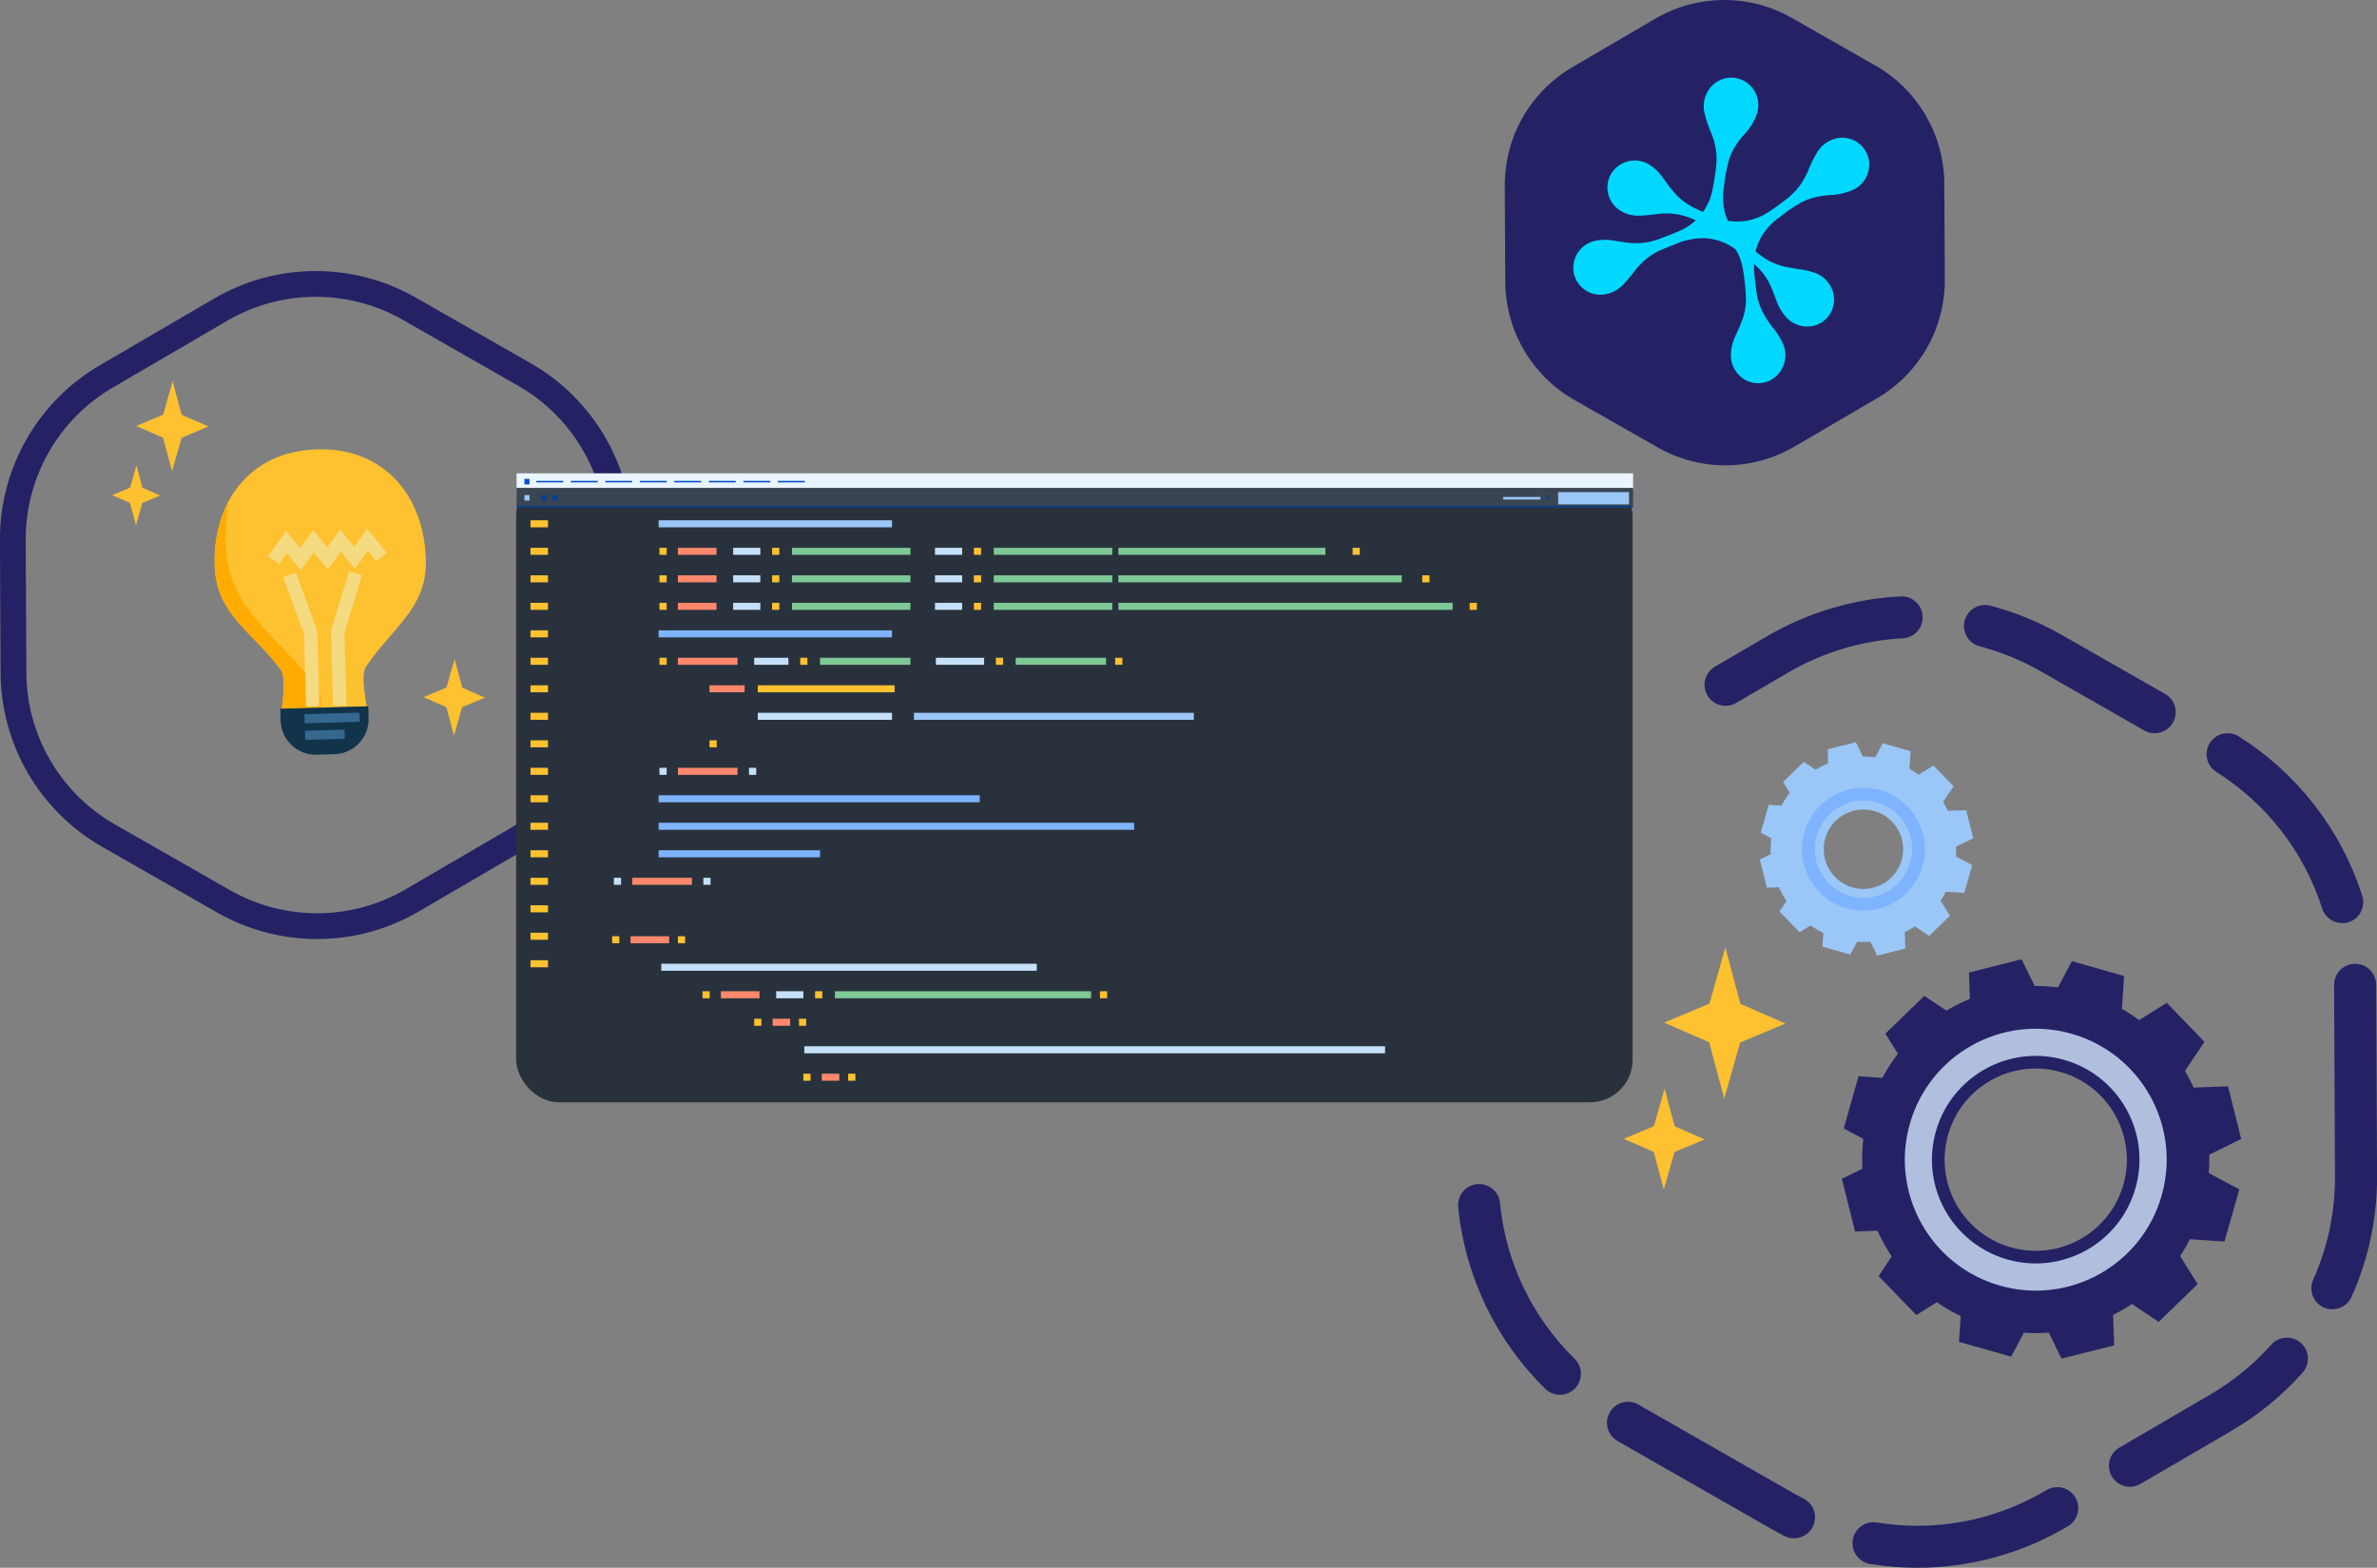 <?xml version="1.0" encoding="UTF-8"?>
<svg id="Ebene_1" data-name="Ebene 1" xmlns="http://www.w3.org/2000/svg" viewBox="0 0 368.99 243.35">
  <rect x="0" y="0" width="368.99" height="243.35" fill="#808080" stroke="none"/>
  <defs>
    <style>
      .cls-1 {
        fill: #242265;
      }

      .cls-1, .cls-2, .cls-3, .cls-4, .cls-5, .cls-6, .cls-7, .cls-8, .cls-9, .cls-10, .cls-11, .cls-12, .cls-13, .cls-14, .cls-15, .cls-16, .cls-17 {
        stroke-width: 0px;
      }

      .cls-2 {
        fill: #ffab01;
      }

      .cls-3 {
        fill: #eaf4fe;
      }

      .cls-18 {
        stroke: #f4da80;
        stroke-width: 2.09px;
      }

      .cls-18, .cls-19 {
        fill: none;
        stroke-miterlimit: 10;
      }

      .cls-4 {
        fill: #fec12f;
      }

      .cls-5 {
        fill: #b0bfde;
      }

      .cls-6 {
        fill: #0450cf;
      }

      .cls-7 {
        fill: #00d8ff;
      }

      .cls-8 {
        fill: #7ec896;
      }

      .cls-9 {
        fill: #29323c;
      }

      .cls-10 {
        fill: #7eb3ff;
      }

      .cls-11 {
        fill: #9ac7f7;
      }

      .cls-12 {
        fill: #003e99;
      }

      .cls-13 {
        fill: #34688f;
      }

      .cls-14 {
        fill: #c5e1f9;
      }

      .cls-19 {
        stroke: #242265;
        stroke-width: 4px;
      }

      .cls-15 {
        fill: #ff876c;
      }

      .cls-16 {
        fill: #394651;
      }

      .cls-17 {
        fill: #12344a;
      }
    </style>
  </defs>
  <g>
    <path class="cls-1" d="M297.64,243.35c-2.45,0-4.92-.2-7.33-.59-1.78-.29-2.98-1.97-2.7-3.74.29-1.78,1.96-2.98,3.74-2.7,2.07.34,4.18.51,6.28.51,6.92,0,13.73-1.84,19.7-5.33l.38-.22c1.56-.91,3.55-.38,4.46,1.17.91,1.56.38,3.55-1.17,4.46l-.38.22c-6.97,4.07-14.92,6.22-22.99,6.22Z"/>
    <path class="cls-1" d="M278.48,238.77c-.5,0-1-.11-1.47-.35-.67-.34-1.34-.7-1.99-1.07l-23.92-13.67c-1.56-.89-2.11-2.89-1.21-4.45.89-1.56,2.88-2.11,4.45-1.21l23.92,13.67c.56.32,1.14.63,1.71.92,1.61.81,2.25,2.78,1.43,4.38-.57,1.13-1.72,1.79-2.91,1.79Z"/>
    <path class="cls-1" d="M330.64,230.78c-1.12,0-2.21-.58-2.82-1.62-.91-1.56-.38-3.55,1.17-4.46l14.09-8.22c3.56-2.08,6.75-4.69,9.49-7.76,1.2-1.34,3.26-1.46,4.6-.27,1.35,1.2,1.46,3.26.27,4.61-3.19,3.59-6.92,6.63-11.07,9.05l-14.09,8.22c-.52.3-1.08.45-1.64.45Z"/>
    <path class="cls-1" d="M242.16,216.5c-.82,0-1.65-.31-2.28-.93-7.68-7.51-12.48-17.53-13.52-28.21-.17-1.79,1.14-3.39,2.93-3.56,1.79-.17,3.39,1.14,3.56,2.93.89,9.16,5,17.74,11.58,24.18,1.29,1.26,1.31,3.32.05,4.61-.64.65-1.49.98-2.33.98Z"/>
    <path class="cls-1" d="M362.06,203.23c-.44,0-.9-.09-1.33-.28-1.65-.73-2.38-2.66-1.65-4.31,2.25-5.04,3.39-10.4,3.39-15.92v-.18s0,0,0,0h0s-.14-29.66-.14-29.66c0-1.8,1.44-3.27,3.25-3.28h.02c1.79,0,3.25,1.45,3.26,3.25l.14,29.65v.22c0,6.45-1.33,12.7-3.96,18.58-.54,1.21-1.73,1.93-2.98,1.93Z"/>
    <path class="cls-1" d="M363.59,143.29c-1.38,0-2.66-.88-3.11-2.27-2.8-8.77-8.63-16.29-16.42-21.19-1.52-.96-1.98-2.97-1.02-4.5.96-1.53,2.97-1.98,4.5-1.02,9.08,5.72,15.89,14.5,19.16,24.73.55,1.72-.4,3.55-2.11,4.1-.33.11-.66.16-.99.16Z"/>
    <path class="cls-1" d="M334.49,113.82c-.55,0-1.1-.14-1.62-.43l-16.12-9.21c-2.97-1.69-6.14-2.99-9.44-3.86-1.74-.46-2.78-2.24-2.33-3.98.46-1.74,2.24-2.78,3.98-2.33,3.85,1.01,7.56,2.53,11.02,4.5l16.12,9.21c1.56.89,2.11,2.89,1.21,4.45-.6,1.05-1.7,1.64-2.83,1.64Z"/>
    <path class="cls-1" d="M267.87,109.56c-1.12,0-2.21-.58-2.82-1.62-.91-1.56-.38-3.55,1.17-4.46l8.14-4.75c6.27-3.66,13.43-5.79,20.68-6.16,1.81-.08,3.33,1.29,3.42,3.09.09,1.8-1.29,3.33-3.09,3.42-6.22.32-12.35,2.14-17.72,5.28l-8.14,4.75c-.52.3-1.08.45-1.64.45Z"/>
  </g>
  <path class="cls-4" d="M267.83,147.07l2.34,8.75,6.98,3.05-7.02,2.95-2.47,8.71-2.34-8.75-6.98-3.05,7.02-2.95,2.47-8.71h0Z"/>
  <path class="cls-4" d="M258.4,168.99l1.56,5.83,4.65,2.04-4.68,1.97-1.65,5.81-1.56-5.83-4.65-2.04,4.68-1.97,1.65-5.81h0Z"/>
  <g>
    <g>
      <path class="cls-1" d="M305.64,150.96l8.17-2.06,2.04,4.14c1.2,0,2.41.07,3.62.22l2.16-4.07,8.1,2.31-.34,5.09c.93.53,1.83,1.12,2.68,1.75l4.28-2.68,5.86,6.05-3.03,4.52c.5.84.95,1.7,1.35,2.58l5.33-.19,2.05,8.17-4.96,2.44c.03.95,0,1.9-.07,2.86l4.74,2.52-2.31,8.1-5.35-.36c-.47.91-.98,1.78-1.54,2.61l2.73,4.36-6.05,5.86-4.15-2.78c-.94.63-1.92,1.2-2.93,1.7l.17,4.73-8.17,2.05-1.98-4.03c-1.27.1-2.56.1-3.86.01l-1.98,3.72-8.1-2.3.27-4c-1.31-.62-2.54-1.34-3.71-2.15l-3.18,1.99-5.86-6.05,2.04-3.05c-.85-1.27-1.59-2.6-2.22-3.99l-3.47.12-2.05-8.17,3.18-1.57c-.08-1.53-.03-3.08.15-4.63l-3.04-1.62,2.3-8.1,3.7.25c.7-1.33,1.51-2.58,2.41-3.75l-1.95-3.12,6.05-5.86,3.42,2.29c1.17-.7,2.39-1.31,3.65-1.83l-.14-4.1ZM302.41,176.13c-2.14,7.51,2.22,15.34,9.73,17.48,7.52,2.14,15.34-2.22,17.48-9.73,2.14-7.51-2.22-15.34-9.73-17.48-7.51-2.14-15.34,2.22-17.48,9.74Z"/>
      <path class="cls-5" d="M335.56,185.57c-3.07,10.8-14.32,17.06-25.11,13.98-10.8-3.07-17.05-14.32-13.98-25.11,3.07-10.79,14.31-17.05,25.11-13.98,10.8,3.07,17.06,14.32,13.98,25.11ZM300.52,175.59c-2.44,8.55,2.52,17.46,11.08,19.9,8.56,2.44,17.47-2.52,19.9-11.08,2.44-8.55-2.52-17.46-11.08-19.9-8.55-2.43-17.46,2.53-19.9,11.08Z"/>
    </g>
    <g>
      <path class="cls-11" d="M283.73,116.31l4.36-1.1,1.09,2.21c.64,0,1.28.04,1.93.12l1.15-2.17,4.33,1.23-.18,2.72c.5.28.98.6,1.43.93l2.29-1.43,3.13,3.23-1.62,2.42c.26.45.51.91.72,1.38l2.85-.1,1.1,4.36-2.65,1.3c.01.51,0,1.01-.04,1.53l2.53,1.34-1.23,4.33-2.86-.19c-.25.48-.52.95-.82,1.39l1.46,2.33-3.23,3.13-2.22-1.48c-.5.33-1.03.64-1.57.91l.09,2.53-4.36,1.1-1.06-2.15c-.68.05-1.37.05-2.06,0l-1.06,1.99-4.33-1.23.14-2.14c-.7-.33-1.36-.72-1.98-1.15l-1.7,1.06-3.13-3.23,1.09-1.63c-.45-.68-.85-1.39-1.19-2.13l-1.85.06-1.1-4.36,1.7-.84c-.04-.82-.02-1.64.08-2.47l-1.63-.86,1.23-4.33,1.98.13c.38-.71.81-1.38,1.29-2l-1.04-1.67,3.23-3.13,1.82,1.22c.62-.37,1.27-.7,1.95-.98l-.08-2.19ZM283.34,130.13c-.93,3.28.97,6.69,4.24,7.62,3.28.93,6.69-.97,7.62-4.24.93-3.28-.97-6.69-4.24-7.62-3.28-.93-6.69.97-7.62,4.24Z"/>
      <path class="cls-10" d="M298.44,134.43c-1.44,5.06-6.71,8-11.78,6.56-5.06-1.44-8-6.72-6.56-11.78,1.44-5.06,6.71-8,11.78-6.56,5.06,1.44,8,6.72,6.56,11.78ZM282,129.75c-1.14,4.01,1.18,8.19,5.2,9.33,4.01,1.14,8.19-1.18,9.34-5.2,1.14-4.01-1.19-8.19-5.2-9.33-4.01-1.14-8.19,1.18-9.33,5.2Z"/>
    </g>
  </g>
  <path class="cls-19" d="M96.16,83.4c-.05-10.45-5.67-20.09-14.75-25.27l-17.87-10.21c-9.08-5.18-20.23-5.13-29.26.13l-17.78,10.38c-9.03,5.27-14.56,14.95-14.51,25.41l.1,20.58c.05,10.45,5.67,20.09,14.75,25.28l17.87,10.21c9.08,5.18,20.23,5.13,29.26-.14l17.77-10.37c9.03-5.27,14.56-14.96,14.51-25.41l-.1-20.58Z"/>
  <g>
    <path class="cls-4" d="M66.11,86.83c-.27-9.68-6.32-17.37-16.88-17.08-10.57.29-16.18,8.31-15.91,17.99.21,7.55,5.58,10.03,10.25,16.17.92,1.22.17,6.11.17,6.11l13.21-.37s-1.03-4.84-.17-6.11c4.32-6.39,9.55-9.16,9.33-16.72Z"/>
    <path class="cls-2" d="M49.17,106.63c-6.45-8.48-13.87-11.91-14.16-22.34-.06-2.24.1-4.42.49-6.5-1.53,2.86-2.28,6.29-2.17,9.95.21,7.55,5.58,10.03,10.25,16.17.92,1.22.17,6.11.17,6.11l6.06-.17c-.02-1.36-.18-2.61-.63-3.22Z"/>
    <path class="cls-17" d="M43.51,110.02l.05,1.82c.08,3.02,2.6,5.4,5.62,5.31l2.73-.08c3.02-.08,5.4-2.6,5.31-5.62l-.05-1.82-13.66.38Z"/>
    <polyline class="cls-18" points="42.47 86.92 44.48 84.13 46.65 86.8 48.67 84.01 50.84 86.69 52.86 83.89 55.03 86.57 57.05 83.78 59.23 86.45"/>
    <polyline class="cls-18" points="44.95 89.24 48.23 98.19 48.55 109.65"/>
    <polyline class="cls-18" points="55.2 88.96 52.42 98.07 52.74 109.54"/>
    <rect class="cls-13" x="47.28" y="110.74" width="8.54" height="1.42" transform="translate(-3.07 1.47) rotate(-1.59)"/>
    <rect class="cls-13" x="47.35" y="113.34" width="6.15" height="1.42" transform="translate(-3.14 1.44) rotate(-1.59)"/>
  </g>
  <path class="cls-4" d="M26.8,59.17l1.4,5.21,4.16,1.82-4.18,1.76-1.47,5.19-1.4-5.21-4.16-1.82,4.18-1.76,1.47-5.19h0Z"/>
  <path class="cls-4" d="M21.18,72.23l.93,3.47,2.77,1.21-2.79,1.17-.98,3.46-.93-3.47-2.77-1.21,2.79-1.17.98-3.46h0Z"/>
  <path class="cls-4" d="M70.57,102.31l1.19,4.43,3.53,1.55-3.56,1.49-1.25,4.41-1.19-4.43-3.54-1.55,3.56-1.49,1.25-4.41h0Z"/>
  <g id="Icon-yFiles">
    <path class="cls-1" d="M233.59,28.86l.08,14.91c.05,7.57,4.13,14.55,10.71,18.3l12.96,7.38c6.58,3.75,14.66,3.7,21.2-.12l12.87-7.53c6.54-3.82,10.54-10.85,10.49-18.43l-.08-14.91c-.05-7.57-4.13-14.55-10.71-18.29l-12.96-7.39c-6.58-3.75-14.66-3.7-21.2.12l-12.87,7.53c-6.54,3.83-10.53,10.85-10.49,18.43"/>
    <path class="cls-1" d="M275.2,50.84c.62.74,1.13,1.55,1.54,2.43.74,1.6.46,3.48-.7,4.8-1.45,1.65-3.93,1.89-5.67.54-1.17-.92-1.8-2.38-1.67-3.87.09-1.04.39-2.06.87-2.99.42-.88.79-1.78,1.1-2.7.32-1.14.43-2.33.33-3.51-.07-1.2-.21-2.4-.41-3.58-.24-1.71-.99-3.31-2.14-4.6-1.13-1.17-2.51-2.07-4.03-2.65-.66-.28-1.32-.59-1.99-.86-1.54-.62-3.21-.84-4.86-.66-1.06.11-2.09.28-3.16.29-1.25.04-2.47-.38-3.43-1.19-1.55-1.35-1.91-3.62-.84-5.38,1.27-2.01,3.93-2.6,5.93-1.33.02.01.05.03.07.05.69.43,1.29,1,1.77,1.66.42.59.86,1.17,1.29,1.75.71.98,1.57,1.83,2.56,2.52.72.46,1.49.86,2.28,1.19.76.35,1.53.68,2.31.98,1.34.55,2.8.76,4.24.61,1.25-.14,2.46-.54,3.55-1.18.93-.56,1.8-1.22,2.68-1.87.95-.66,1.79-1.46,2.5-2.37.52-.72.96-1.5,1.32-2.31.42-1.12.96-2.19,1.59-3.2.69-1.01,1.74-1.71,2.93-1.95,2.26-.46,4.47,1,4.93,3.27.1.5.11,1.02.02,1.53-.22,1.35-1.07,2.51-2.3,3.13-1.19.56-2.48.86-3.79.89-1.35.07-2.68.37-3.93.9-.43.21-.85.45-1.26.7-.88.55-1.73,1.15-2.53,1.79-1.1.77-2.04,1.75-2.77,2.88-.55.91-.92,1.9-1.12,2.94-.17,1.14-.18,2.29-.04,3.44.1.93.19,1.87.35,2.8.23,1.26.7,2.46,1.38,3.54.33.58.75,1.09,1.06,1.57"/>
    <path class="cls-1" d="M279,41.76c.96.09,1.9.3,2.8.62,1.65.61,2.78,2.14,2.9,3.89.14,2.19-1.45,4.11-3.63,4.39-1.49.18-2.96-.41-3.92-1.56-.67-.8-1.18-1.73-1.5-2.73-.32-.92-.7-1.82-1.13-2.69-.58-1.04-1.34-1.96-2.25-2.72-.91-.79-1.84-1.56-2.83-2.25-1.39-1.03-3.04-1.64-4.77-1.74-1.63-.03-3.24.31-4.72.98-.67.27-1.35.52-2.01.8-1.53.65-2.87,1.68-3.91,2.97-.67.82-1.29,1.68-2.03,2.43-.85.91-2.01,1.48-3.26,1.59-2.05.14-3.91-1.21-4.41-3.21-.52-2.32.94-4.62,3.25-5.14.03,0,.05-.01.08-.02.8-.18,1.62-.21,2.43-.08.72.12,1.43.22,2.15.33,1.19.19,2.4.18,3.59-.03.84-.18,1.66-.44,2.46-.77.79-.29,1.56-.6,2.33-.94,1.34-.55,2.52-1.44,3.43-2.56.79-.98,1.36-2.12,1.67-3.34.26-1.06.41-2.14.57-3.21.2-1.13.24-2.29.1-3.44-.14-.88-.38-1.74-.7-2.57-.49-1.09-.87-2.22-1.13-3.39-.23-1.2.02-2.44.7-3.45,1.28-1.92,3.88-2.45,5.8-1.16.42.28.79.64,1.09,1.06.8,1.11,1.02,2.54.59,3.84-.44,1.24-1.14,2.36-2.06,3.3-.91,1-1.64,2.16-2.14,3.41-.15.46-.29.92-.39,1.39-.24,1.01-.41,2.03-.52,3.07-.23,1.32-.2,2.68.08,3.99.25,1.03.69,2,1.29,2.87.69.92,1.49,1.75,2.4,2.46.73.59,1.46,1.19,2.23,1.73,1.05.73,2.23,1.25,3.48,1.53.66.15,1.32.22,1.88.33"/>
    <path class="cls-7" d="M275.2,50.84c.62.74,1.13,1.55,1.54,2.43.74,1.6.46,3.48-.7,4.8-1.45,1.65-3.93,1.89-5.67.54-1.17-.92-1.8-2.38-1.67-3.87.09-1.04.39-2.06.87-2.99.42-.88.79-1.78,1.1-2.7.32-1.14.43-2.33.33-3.51-.07-1.2-.21-2.4-.41-3.58-.24-1.71-.99-3.31-2.14-4.6-1.13-1.17-2.51-2.07-4.03-2.65-.66-.28-1.32-.59-1.99-.86-1.54-.62-3.21-.84-4.86-.66-1.06.11-2.09.28-3.16.29-1.25.04-2.47-.38-3.43-1.19-1.55-1.35-1.91-3.62-.84-5.38,1.27-2.01,3.93-2.6,5.93-1.33.02.01.05.03.07.05.69.43,1.29,1,1.77,1.66.42.59.86,1.17,1.29,1.75.71.98,1.57,1.83,2.56,2.52.72.46,1.49.86,2.28,1.19.76.35,1.53.68,2.31.98,1.34.55,2.8.76,4.24.61,1.25-.14,2.46-.54,3.55-1.18.93-.56,1.8-1.22,2.68-1.87.95-.66,1.79-1.46,2.5-2.37.52-.72.96-1.5,1.32-2.31.42-1.12.96-2.19,1.59-3.2.69-1.01,1.74-1.71,2.93-1.95,2.26-.46,4.47,1,4.93,3.27.1.5.11,1.02.02,1.53-.22,1.35-1.07,2.51-2.3,3.13-1.19.56-2.48.86-3.79.89-1.35.07-2.68.37-3.93.9-.43.21-.85.45-1.26.7-.88.55-1.73,1.15-2.53,1.79-1.1.77-2.04,1.75-2.77,2.88-.55.91-.92,1.9-1.12,2.94-.17,1.14-.18,2.29-.04,3.44.1.93.19,1.87.35,2.8.23,1.26.7,2.46,1.38,3.54.33.58.75,1.09,1.06,1.57"/>
    <path class="cls-7" d="M279,41.76c.96.09,1.9.3,2.8.62,1.65.61,2.78,2.14,2.9,3.89.14,2.19-1.45,4.11-3.63,4.39-1.49.18-2.96-.41-3.92-1.56-.67-.8-1.18-1.73-1.5-2.73-.32-.92-.7-1.82-1.13-2.69-.58-1.04-1.34-1.96-2.25-2.72-.91-.79-1.84-1.56-2.83-2.25-1.39-1.03-3.04-1.64-4.77-1.74-1.63-.03-3.24.31-4.72.98-.67.27-1.35.52-2.01.8-1.53.65-2.87,1.68-3.91,2.97-.67.82-1.29,1.68-2.03,2.43-.85.91-2.01,1.48-3.26,1.59-2.05.14-3.91-1.21-4.41-3.21-.52-2.32.94-4.62,3.25-5.14.03,0,.05-.01.08-.02.8-.18,1.62-.21,2.43-.08.72.12,1.43.22,2.15.33,1.19.19,2.4.18,3.59-.03.84-.18,1.66-.44,2.46-.77.79-.29,1.56-.6,2.33-.94,1.34-.55,2.52-1.44,3.43-2.56.79-.98,1.36-2.12,1.67-3.34.26-1.06.41-2.14.57-3.21.2-1.13.24-2.29.1-3.44-.14-.88-.38-1.74-.7-2.57-.49-1.09-.87-2.22-1.13-3.39-.23-1.2.02-2.44.7-3.45,1.28-1.92,3.88-2.45,5.8-1.16.42.28.79.64,1.09,1.06.8,1.11,1.02,2.54.59,3.84-.44,1.24-1.14,2.36-2.06,3.3-.91,1-1.64,2.16-2.14,3.41-.15.46-.29.92-.39,1.39-.24,1.01-.41,2.03-.52,3.07-.23,1.32-.2,2.68.08,3.99.25,1.03.69,2,1.29,2.87.69.92,1.49,1.75,2.4,2.46.73.59,1.46,1.19,2.23,1.73,1.05.73,2.23,1.25,3.48,1.53.66.15,1.32.22,1.88.33"/>
  </g>
  <g>
    <g>
      <rect class="cls-9" x="80.12" y="73.5" width="173.32" height="97.6" rx="6.62" ry="6.62"/>
      <g>
        <rect class="cls-3" x="80.19" y="73.47" width="173.32" height="2.53"/>
        <rect class="cls-6" x="83.26" y="74.64" width="4.17" height=".24"/>
        <rect class="cls-6" x="88.61" y="74.64" width="4.17" height=".24"/>
        <rect class="cls-6" x="93.97" y="74.64" width="4.17" height=".24"/>
        <rect class="cls-6" x="99.33" y="74.64" width="4.17" height=".24"/>
        <rect class="cls-6" x="104.68" y="74.64" width="4.17" height=".24"/>
        <rect class="cls-6" x="110.04" y="74.64" width="4.17" height=".24"/>
        <rect class="cls-6" x="115.4" y="74.64" width="4.17" height=".24"/>
        <rect class="cls-6" x="120.76" y="74.64" width="4.17" height=".24"/>
        <rect class="cls-6" x="81.41" y="74.33" width=".79" height=".86"/>
      </g>
      <g>
        <rect class="cls-16" x="80.19" y="75.73" width="173.32" height="3.02"/>
        <rect class="cls-12" x="80.19" y="78.53" width="173.32" height=".2"/>
        <rect class="cls-11" x="241.88" y="76.39" width="11" height="1.9"/>
        <rect class="cls-12" x="240.03" y="77.14" width=".43" height=".39"/>
        <rect class="cls-11" x="233.34" y="77.14" width="5.79" height=".39"/>
        <rect class="cls-12" x="84.04" y="76.84" width=".79" height=".86"/>
        <rect class="cls-11" x="81.41" y="76.84" width=".79" height=".86"/>
        <rect class="cls-12" x="85.76" y="76.84" width=".79" height=".86"/>
      </g>
    </g>
    <g>
      <rect class="cls-11" x="102.24" y="80.76" width="36.23" height="1.09"/>
      <rect class="cls-15" x="105.23" y="85.03" width="5.99" height="1.09"/>
      <rect class="cls-15" x="105.23" y="89.3" width="5.99" height="1.09"/>
      <rect class="cls-15" x="105.23" y="93.57" width="5.99" height="1.09"/>
      <rect class="cls-8" x="122.94" y="85.03" width="18.39" height="1.09"/>
      <rect class="cls-8" x="122.94" y="89.3" width="18.39" height="1.09"/>
      <rect class="cls-8" x="122.94" y="93.57" width="18.39" height="1.09"/>
      <rect class="cls-14" x="113.81" y="85.03" width="4.22" height="1.09"/>
      <rect class="cls-14" x="113.81" y="89.3" width="4.22" height="1.09"/>
      <rect class="cls-14" x="113.81" y="93.57" width="4.22" height="1.09"/>
      <rect class="cls-4" x="119.86" y="85.03" width="1.12" height="1.09"/>
      <rect class="cls-4" x="119.86" y="89.3" width="1.12" height="1.09"/>
      <rect class="cls-4" x="119.86" y="93.57" width="1.12" height="1.09"/>
      <rect class="cls-4" x="102.37" y="85.03" width="1.12" height="1.09"/>
      <rect class="cls-4" x="102.37" y="89.3" width="1.12" height="1.09"/>
      <rect class="cls-4" x="102.37" y="93.57" width="1.12" height="1.09"/>
      <rect class="cls-15" x="105.23" y="102.1" width="9.26" height="1.09"/>
      <rect class="cls-8" x="127.3" y="102.1" width="14.03" height="1.09"/>
      <rect class="cls-14" x="117.08" y="102.1" width="5.31" height="1.09"/>
      <rect class="cls-4" x="124.22" y="102.1" width="1.12" height="1.09"/>
      <rect class="cls-11" x="141.87" y="110.64" width="43.45" height="1.09"/>
      <rect class="cls-14" x="117.63" y="110.64" width="20.84" height="1.09"/>
      <rect class="cls-8" x="157.67" y="102.1" width="14.03" height="1.09"/>
      <rect class="cls-14" x="145.28" y="102.1" width="7.49" height="1.09"/>
      <rect class="cls-4" x="154.59" y="102.1" width="1.12" height="1.09"/>
      <rect class="cls-4" x="173.11" y="102.1" width="1.12" height="1.09"/>
      <rect class="cls-4" x="102.37" y="102.1" width="1.12" height="1.09"/>
      <rect class="cls-15" x="105.23" y="119.18" width="9.26" height="1.09"/>
      <rect class="cls-14" x="102.37" y="119.18" width="1.12" height="1.09"/>
      <rect class="cls-14" x="116.27" y="119.18" width="1.12" height="1.09"/>
      <rect class="cls-15" x="98.15" y="136.25" width="9.26" height="1.09"/>
      <rect class="cls-14" x="95.29" y="136.25" width="1.12" height="1.09"/>
      <rect class="cls-14" x="109.18" y="136.25" width="1.12" height="1.09"/>
      <rect class="cls-4" x="110.14" y="114.91" width="1.12" height="1.09"/>
      <rect class="cls-15" x="110.14" y="106.37" width="5.45" height="1.09"/>
      <rect class="cls-4" x="117.63" y="106.37" width="21.24" height="1.09"/>
      <rect class="cls-8" x="154.27" y="85.03" width="18.39" height="1.09"/>
      <rect class="cls-8" x="154.27" y="89.3" width="18.39" height="1.09"/>
      <rect class="cls-8" x="154.27" y="93.57" width="18.39" height="1.09"/>
      <rect class="cls-8" x="173.61" y="85.03" width="32.14" height="1.09"/>
      <rect class="cls-8" x="173.61" y="89.3" width="43.99" height="1.09"/>
      <rect class="cls-8" x="173.61" y="93.57" width="51.89" height="1.09"/>
      <rect class="cls-14" x="145.14" y="85.03" width="4.22" height="1.09"/>
      <rect class="cls-14" x="145.14" y="89.3" width="4.22" height="1.09"/>
      <rect class="cls-14" x="145.14" y="93.57" width="4.22" height="1.09"/>
      <rect class="cls-4" x="151.18" y="85.03" width="1.12" height="1.09"/>
      <rect class="cls-4" x="151.18" y="89.3" width="1.12" height="1.09"/>
      <rect class="cls-4" x="151.18" y="93.57" width="1.12" height="1.09"/>
      <rect class="cls-4" x="209.97" y="85.03" width="1.12" height="1.09"/>
      <rect class="cls-4" x="220.78" y="89.3" width="1.12" height="1.09"/>
      <rect class="cls-4" x="228.14" y="93.57" width="1.12" height="1.09"/>
      <rect class="cls-10" x="102.24" y="97.84" width="36.23" height="1.09"/>
      <rect class="cls-15" x="97.88" y="145.32" width="5.99" height="1.09"/>
      <rect class="cls-15" x="111.91" y="153.86" width="5.99" height="1.09"/>
      <rect class="cls-8" x="129.61" y="153.86" width="39.77" height="1.09"/>
      <rect class="cls-14" x="102.65" y="149.59" width="58.29" height="1.09"/>
      <rect class="cls-14" x="120.49" y="153.86" width="4.22" height="1.09"/>
      <rect class="cls-4" x="126.53" y="153.86" width="1.12" height="1.09"/>
      <rect class="cls-4" x="95.02" y="145.32" width="1.12" height="1.09"/>
      <rect class="cls-4" x="105.23" y="145.32" width="1.12" height="1.09"/>
      <rect class="cls-15" x="119.94" y="158.13" width="2.72" height="1.09"/>
      <rect class="cls-4" x="117.08" y="158.13" width="1.12" height="1.09"/>
      <rect class="cls-4" x="124.03" y="158.13" width="1.12" height="1.09"/>
      <rect class="cls-15" x="127.57" y="166.66" width="2.72" height="1.09"/>
      <rect class="cls-4" x="124.71" y="166.66" width="1.12" height="1.09"/>
      <rect class="cls-4" x="131.66" y="166.66" width="1.12" height="1.09"/>
      <rect class="cls-4" x="109.05" y="153.86" width="1.12" height="1.09"/>
      <rect class="cls-14" x="124.85" y="162.4" width="90.16" height="1.09"/>
      <rect class="cls-4" x="170.75" y="153.86" width="1.12" height="1.09"/>
      <rect class="cls-10" x="102.24" y="123.44" width="49.85" height="1.09"/>
      <rect class="cls-10" x="102.24" y="127.71" width="73.82" height="1.09"/>
      <rect class="cls-10" x="102.24" y="131.98" width="25.06" height="1.09"/>
      <rect class="cls-4" x="82.35" y="80.76" width="2.72" height="1.09"/>
      <rect class="cls-4" x="82.35" y="85.03" width="2.72" height="1.09"/>
      <rect class="cls-4" x="82.35" y="89.3" width="2.72" height="1.09"/>
      <rect class="cls-4" x="82.35" y="93.57" width="2.72" height="1.09"/>
      <rect class="cls-4" x="82.35" y="97.84" width="2.72" height="1.09"/>
      <rect class="cls-4" x="82.35" y="102.1" width="2.72" height="1.09"/>
      <rect class="cls-4" x="82.35" y="106.37" width="2.72" height="1.09"/>
      <rect class="cls-4" x="82.35" y="110.64" width="2.72" height="1.09"/>
      <rect class="cls-4" x="82.35" y="114.91" width="2.72" height="1.09"/>
      <rect class="cls-4" x="82.35" y="119.18" width="2.72" height="1.09"/>
      <rect class="cls-4" x="82.35" y="123.44" width="2.72" height="1.09"/>
      <rect class="cls-4" x="82.35" y="127.71" width="2.72" height="1.09"/>
      <rect class="cls-4" x="82.35" y="131.98" width="2.72" height="1.09"/>
      <rect class="cls-4" x="82.35" y="136.25" width="2.72" height="1.09"/>
      <rect class="cls-4" x="82.35" y="140.52" width="2.72" height="1.09"/>
      <rect class="cls-4" x="82.35" y="144.78" width="2.72" height="1.09"/>
      <rect class="cls-4" x="82.35" y="149.05" width="2.72" height="1.09"/>
    </g>
  </g>
</svg>